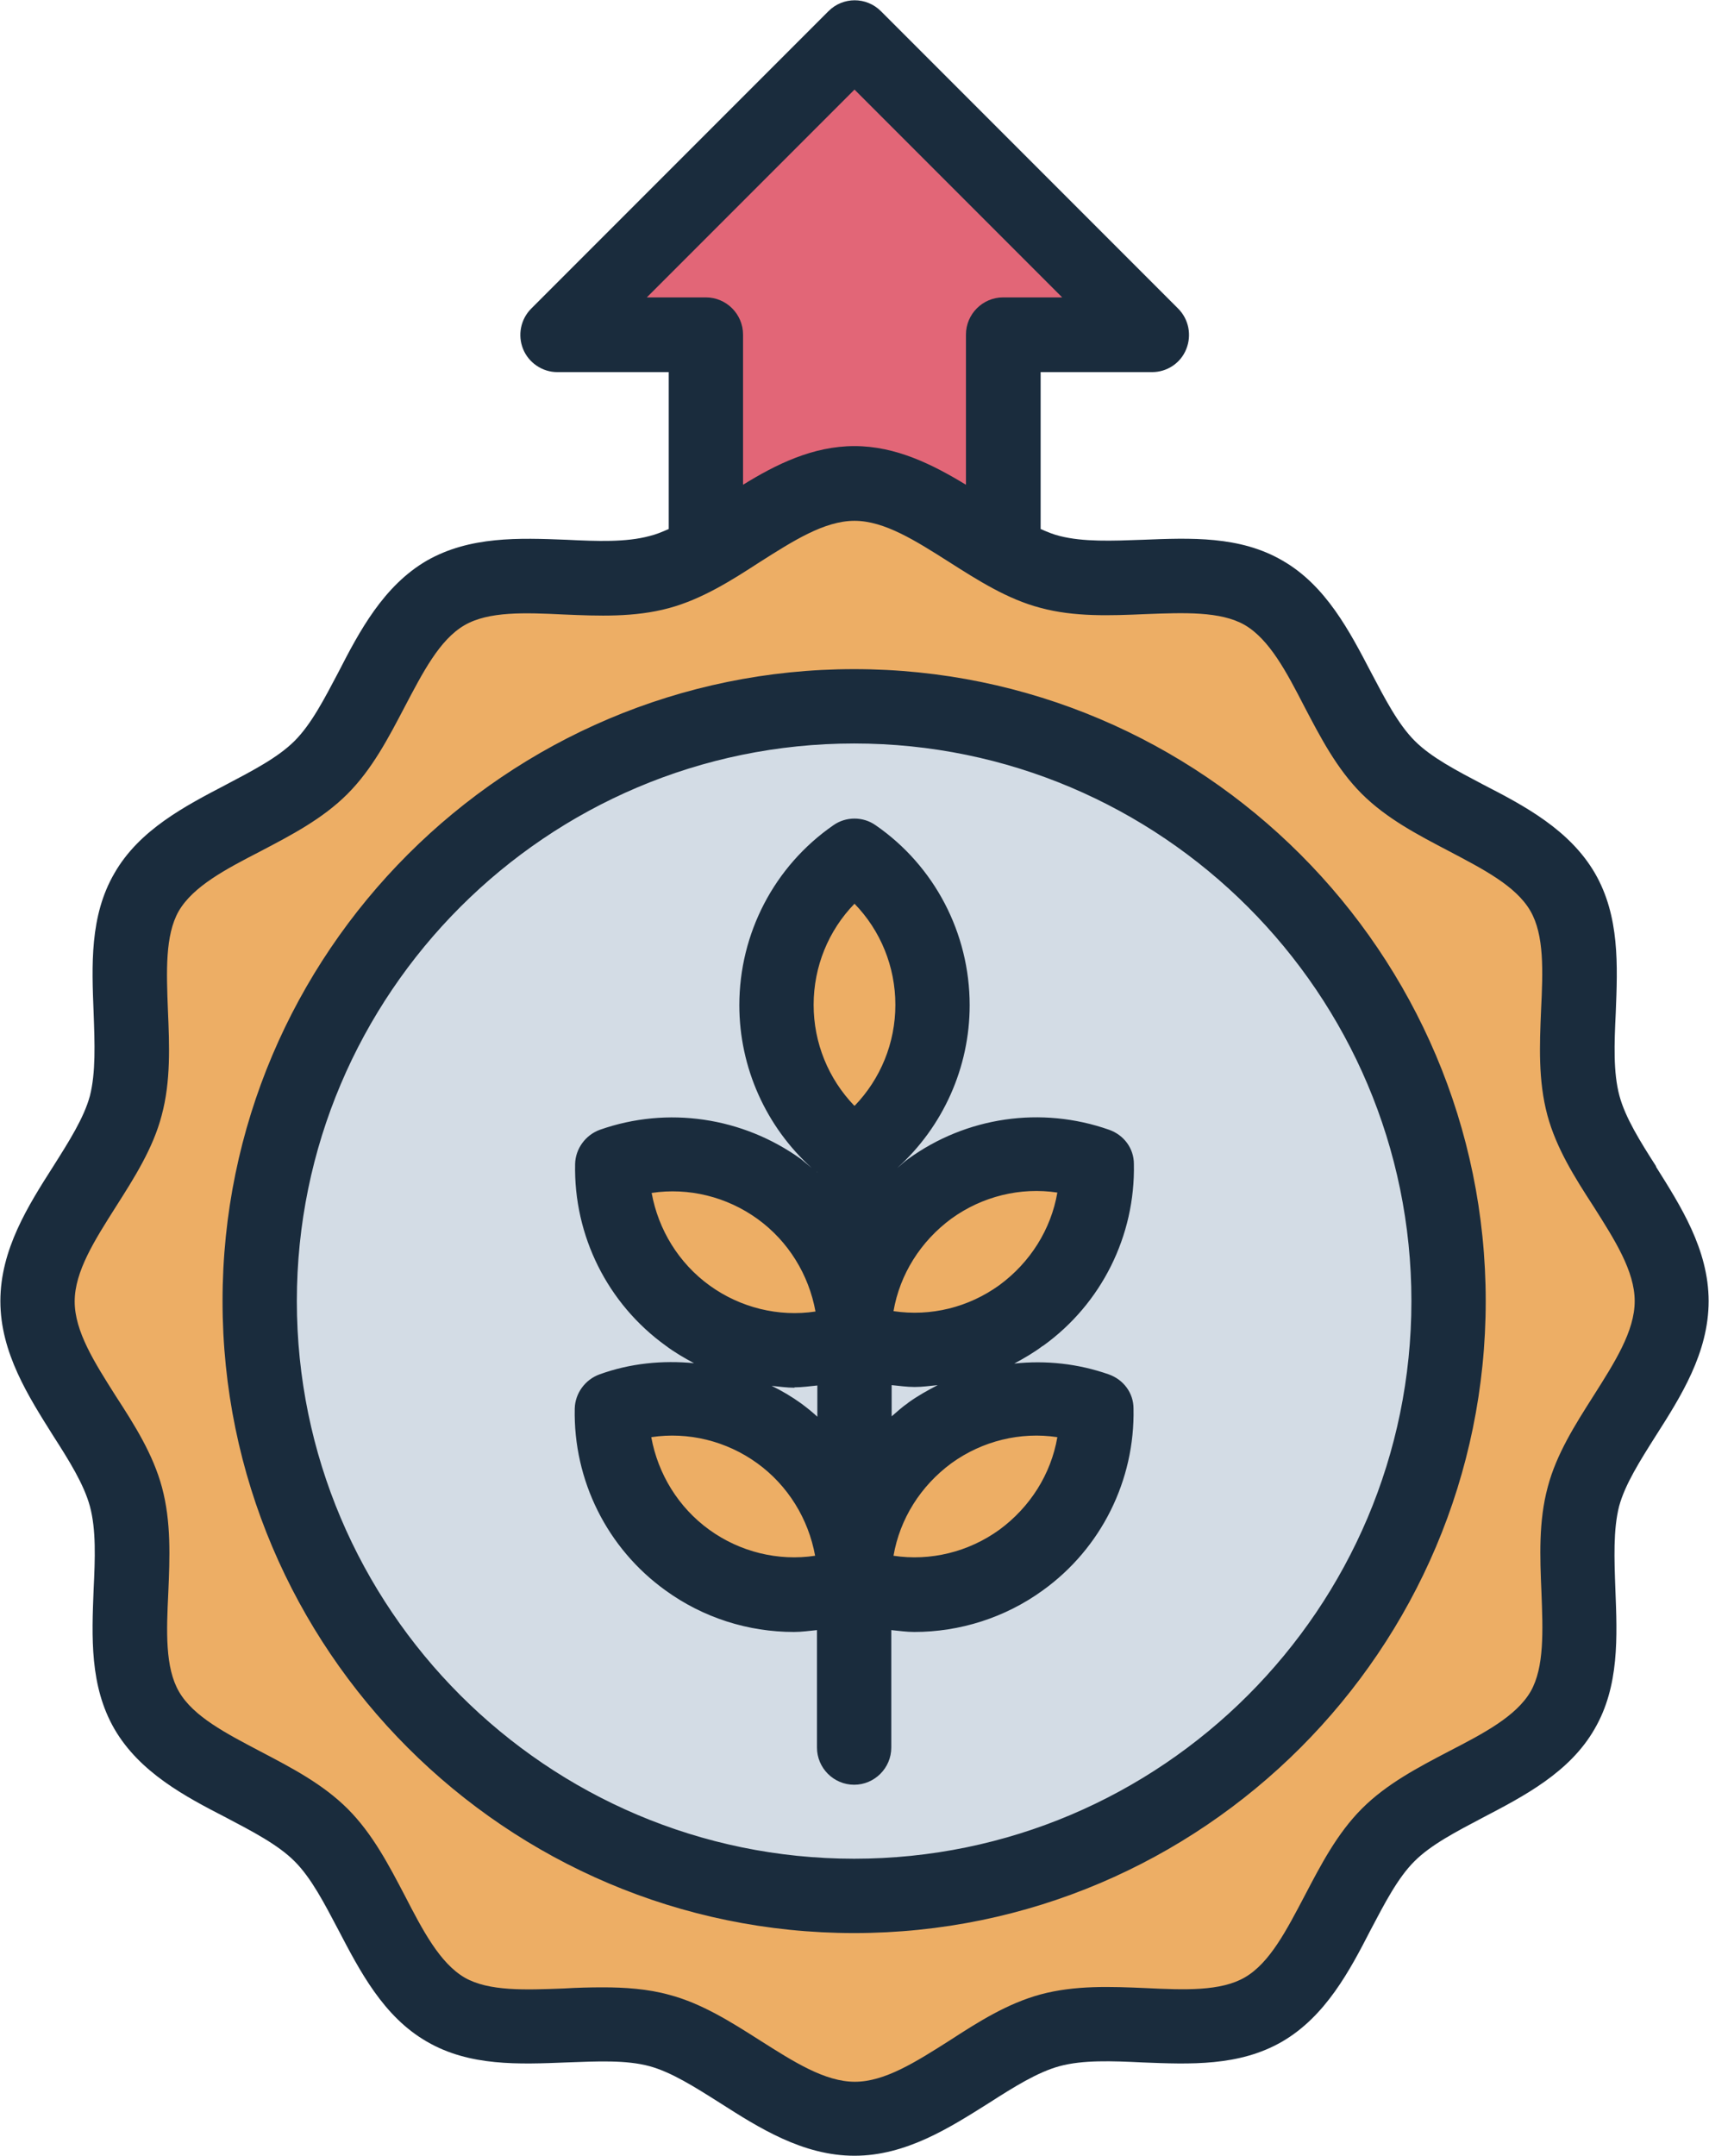 <svg width="46" height="58" viewBox="0 0 46 58" fill="none" xmlns="http://www.w3.org/2000/svg">
<g clip-path="url(#clip0_1726_240)">
<path d="M31 9H27V22C27 22.55 26.55 23 26 23H20C19.45 23 19 22.55 19 22V9H15L23 1L31 9Z" fill="#E26677"/>
<path d="M1 35C1 33.11 2.91 31.49 3.38 29.74C3.85 27.99 3.03 25.58 3.95 24C4.87 22.42 7.34 21.95 8.65 20.64C9.96 19.33 10.4 16.87 12.01 15.94C13.62 15.01 15.95 15.86 17.75 15.37C19.55 14.88 21.11 12.99 23.01 12.99C24.91 12.99 26.52 14.9 28.27 15.37C30.02 15.84 32.43 15.02 34.01 15.94C35.59 16.86 36.06 19.33 37.37 20.64C38.68 21.95 41.14 22.39 42.07 24C43 25.61 42.15 27.94 42.64 29.74C43.13 31.54 45.02 33.1 45.02 35C45.02 36.9 43.11 38.51 42.64 40.26C42.17 42.01 42.99 44.42 42.07 46C41.15 47.58 38.68 48.05 37.37 49.36C36.06 50.67 35.62 53.13 34.01 54.06C32.4 54.99 30.07 54.14 28.27 54.63C26.47 55.12 24.91 57.01 23.01 57.01C21.11 57.01 19.5 55.1 17.75 54.63C16 54.16 13.59 54.98 12.01 54.06C10.43 53.14 9.96 50.67 8.65 49.36C7.34 48.05 4.88 47.61 3.95 46C3.02 44.39 3.87 42.06 3.38 40.26C2.89 38.46 1 36.9 1 35Z" fill="#EDAE65"/>
<path d="M23 51C31.837 51 39 43.837 39 35C39 26.163 31.837 19 23 19C14.163 19 7 26.163 7 35C7 43.837 14.163 51 23 51Z" fill="#D3DCE5"/>
<path d="M25.1 27.02C25.1 28.69 24.27 30.16 23 31.04C21.72 30.16 20.9 28.69 20.9 27.02C20.9 25.35 21.73 23.88 23 23C24.28 23.88 25.1 25.35 25.1 27.02ZM27.49 35.38C26.14 36.36 24.46 36.55 23 36.03C22.97 34.48 23.68 32.95 25.03 31.97C26.38 30.99 28.06 30.8 29.52 31.32C29.55 32.87 28.84 34.4 27.49 35.38Z" fill="#EDAE65"/>
<path d="M18.51 35.38C19.86 36.36 21.54 36.55 23 36.03C23.03 34.48 22.32 32.95 20.97 31.97C19.62 30.99 17.94 30.8 16.48 31.32C16.45 32.87 17.16 34.4 18.51 35.38ZM27.49 41.96C26.14 42.94 24.46 43.13 23 42.61C22.97 41.06 23.68 39.53 25.03 38.55C26.38 37.57 28.06 37.38 29.52 37.9C29.55 39.45 28.84 40.98 27.49 41.96Z" fill="#EDAE65"/>
<path d="M18.51 41.96C19.86 42.94 21.54 43.13 23 42.61C23.03 41.06 22.32 39.53 20.97 38.55C19.62 37.57 17.94 37.38 16.48 37.9C16.45 39.45 17.16 40.98 18.51 41.96Z" fill="#EDAE65"/>
<path d="M44.58 31.38C44.15 30.71 43.75 30.07 43.59 29.48C43.42 28.85 43.45 28.07 43.49 27.25C43.54 25.97 43.6 24.65 42.93 23.49C42.25 22.32 41.02 21.67 39.93 21.11C39.21 20.73 38.53 20.38 38.08 19.93C37.63 19.48 37.28 18.8 36.9 18.08C36.33 16.99 35.69 15.75 34.52 15.08C33.37 14.41 32.04 14.47 30.76 14.52C29.93 14.55 29.16 14.58 28.53 14.42C28.36 14.38 28.19 14.31 28.01 14.23V10.01H31.01C31.41 10.01 31.78 9.77 31.93 9.39C32.08 9.02 32 8.59 31.71 8.3L23.71 0.3C23.32 -0.09 22.69 -0.09 22.3 0.3L14.3 8.3C14.01 8.59 13.93 9.02 14.08 9.39C14.23 9.76 14.6 10.01 15 10.01H18V14.23C17.82 14.31 17.65 14.38 17.48 14.42C16.85 14.59 16.07 14.56 15.25 14.52C13.97 14.47 12.65 14.42 11.49 15.08C10.32 15.76 9.67 16.99 9.11 18.08C8.73 18.8 8.38 19.48 7.93 19.93C7.48 20.38 6.8 20.73 6.08 21.11C4.99 21.68 3.75 22.32 3.08 23.49C2.41 24.64 2.47 25.97 2.52 27.25C2.55 28.07 2.58 28.85 2.42 29.48C2.26 30.07 1.86 30.7 1.43 31.38C0.76 32.43 0.01 33.61 0.01 35C0.01 36.39 0.77 37.57 1.43 38.62C1.86 39.29 2.26 39.93 2.42 40.52C2.59 41.15 2.56 41.93 2.52 42.75C2.47 44.03 2.41 45.35 3.08 46.51C3.76 47.68 4.99 48.33 6.08 48.89C6.8 49.27 7.48 49.62 7.93 50.07C8.38 50.52 8.73 51.2 9.11 51.92C9.68 53.01 10.32 54.25 11.49 54.92C12.64 55.59 13.97 55.53 15.25 55.48C16.07 55.45 16.85 55.41 17.48 55.58C18.07 55.74 18.7 56.14 19.38 56.57C20.43 57.24 21.61 57.99 23 57.99C24.39 57.99 25.57 57.23 26.62 56.57C27.29 56.14 27.93 55.74 28.52 55.58C29.15 55.41 29.93 55.44 30.75 55.48C32.03 55.53 33.35 55.59 34.51 54.92C35.68 54.24 36.33 53.01 36.89 51.92C37.27 51.2 37.62 50.52 38.07 50.07C38.52 49.62 39.2 49.27 39.92 48.89C41.01 48.32 42.25 47.68 42.92 46.51C43.59 45.36 43.53 44.03 43.48 42.75C43.45 41.93 43.42 41.15 43.58 40.52C43.74 39.93 44.14 39.3 44.57 38.62C45.24 37.57 45.99 36.39 45.99 35C45.99 33.61 45.23 32.43 44.57 31.38H44.58ZM17.41 8L23 2.41L28.59 8H27C26.45 8 26 8.45 26 9V13.04C25.11 12.5 24.12 12 23 12C21.88 12 20.89 12.49 20 13.04V9C20 8.45 19.55 8 19 8H17.41ZM42.89 37.55C42.4 38.32 41.89 39.12 41.66 40C41.41 40.92 41.45 41.89 41.49 42.83C41.53 43.87 41.57 44.85 41.2 45.5C40.81 46.17 39.93 46.63 39 47.11C38.18 47.54 37.33 47.98 36.66 48.65C35.99 49.32 35.55 50.17 35.12 50.99C34.63 51.92 34.18 52.8 33.51 53.19C32.86 53.57 31.88 53.53 30.84 53.48C29.9 53.44 28.94 53.4 28.01 53.65C27.12 53.89 26.33 54.39 25.56 54.89C24.66 55.46 23.82 56 23.01 56C22.2 56 21.36 55.46 20.46 54.89C19.69 54.4 18.89 53.89 18.01 53.66C17.43 53.5 16.82 53.46 16.22 53.46C15.87 53.46 15.52 53.47 15.18 53.49C14.14 53.53 13.16 53.57 12.51 53.2C11.84 52.81 11.38 51.93 10.9 51C10.47 50.18 10.03 49.33 9.36 48.66C8.69 47.99 7.84 47.55 7.02 47.12C6.09 46.63 5.21 46.18 4.82 45.51C4.44 44.86 4.48 43.88 4.53 42.84C4.57 41.9 4.61 40.94 4.36 40.01C4.12 39.12 3.62 38.33 3.12 37.56C2.55 36.66 2.01 35.82 2.01 35.01C2.01 34.2 2.55 33.36 3.12 32.46C3.61 31.69 4.12 30.89 4.35 30.01C4.6 29.09 4.56 28.12 4.52 27.18C4.48 26.14 4.44 25.16 4.81 24.51C5.2 23.84 6.08 23.38 7.01 22.9C7.83 22.47 8.68 22.03 9.35 21.36C10.02 20.69 10.46 19.84 10.89 19.02C11.38 18.09 11.83 17.21 12.5 16.82C13.15 16.44 14.14 16.48 15.17 16.53C16.11 16.57 17.07 16.61 18 16.36C18.89 16.12 19.68 15.62 20.45 15.12C21.35 14.55 22.19 14.01 23 14.01C23.81 14.01 24.65 14.55 25.55 15.12C26.32 15.61 27.12 16.12 28 16.35C28.92 16.6 29.89 16.56 30.83 16.52C31.87 16.48 32.85 16.44 33.5 16.81C34.17 17.2 34.63 18.08 35.11 19.01C35.54 19.83 35.98 20.68 36.65 21.35C37.32 22.02 38.17 22.46 38.99 22.89C39.92 23.38 40.8 23.83 41.19 24.5C41.57 25.15 41.53 26.13 41.48 27.17C41.44 28.11 41.4 29.07 41.65 30C41.89 30.89 42.39 31.68 42.89 32.45C43.46 33.35 44 34.19 44 35C44 35.81 43.46 36.65 42.89 37.55ZM28.08 36.2C29.65 35.07 30.56 33.24 30.52 31.31C30.52 30.89 30.25 30.53 29.85 30.39C28.03 29.75 26.01 30.04 24.44 31.18C24.34 31.25 24.25 31.34 24.15 31.42C25.38 30.31 26.1 28.72 26.1 27.04C26.1 25.1 25.15 23.29 23.57 22.2C23.23 21.96 22.77 21.96 22.43 22.2C20.84 23.3 19.9 25.11 19.9 27.04C19.9 28.72 20.62 30.31 21.85 31.42C21.75 31.34 21.66 31.26 21.56 31.18C19.99 30.05 17.97 29.75 16.15 30.39C15.76 30.53 15.49 30.9 15.48 31.31C15.44 33.24 16.35 35.07 17.92 36.2C18.16 36.38 18.42 36.53 18.68 36.67C17.83 36.59 16.97 36.67 16.14 36.97C15.75 37.11 15.48 37.48 15.47 37.89C15.43 39.82 16.34 41.65 17.91 42.78C18.93 43.52 20.14 43.9 21.37 43.9C21.58 43.9 21.78 43.87 21.99 43.85V47.01C21.99 47.56 22.44 48.01 22.99 48.01C23.54 48.01 23.99 47.56 23.99 47.01V43.85C24.2 43.87 24.4 43.9 24.61 43.9C25.83 43.9 27.05 43.52 28.07 42.78C29.64 41.65 30.55 39.82 30.51 37.89C30.51 37.47 30.24 37.11 29.84 36.97C29.01 36.68 28.15 36.59 27.3 36.68C27.56 36.54 27.82 36.39 28.06 36.21L28.08 36.2ZM24 31.53C24 31.53 24.01 31.53 24.02 31.51C24.02 31.51 24.01 31.52 24 31.53ZM23 24.31C23.7 25.03 24.1 26 24.1 27.03C24.1 28.06 23.7 29.02 23.01 29.74C23.01 29.74 23.01 29.74 23 29.74C22.99 29.74 23 29.74 22.99 29.74C22.3 29.02 21.9 28.06 21.9 27.03C21.9 26 22.3 25.03 23 24.31ZM22 31.53C22 31.53 21.99 31.53 21.98 31.52C21.98 31.52 21.99 31.52 22 31.53ZM17.54 32.09C18.53 31.94 19.56 32.19 20.39 32.79C21.22 33.39 21.77 34.29 21.95 35.28C20.96 35.43 19.93 35.18 19.1 34.58C18.27 33.98 17.72 33.08 17.54 32.09ZM21.38 37.32C21.59 37.32 21.79 37.29 22 37.27V38.11C21.86 37.98 21.71 37.86 21.56 37.75C21.31 37.57 21.04 37.41 20.77 37.28C20.98 37.3 21.18 37.33 21.39 37.33L21.38 37.32ZM19.09 41.15C18.26 40.55 17.71 39.65 17.53 38.66C18.52 38.51 19.55 38.76 20.38 39.36C21.21 39.96 21.76 40.86 21.94 41.85C20.95 42 19.92 41.75 19.09 41.15ZM28.46 38.66C28.29 39.65 27.73 40.54 26.9 41.15C26.07 41.75 25.04 42 24.05 41.85C24.22 40.86 24.78 39.97 25.61 39.36C26.44 38.76 27.47 38.51 28.46 38.66ZM24.44 37.74C24.28 37.85 24.14 37.98 24 38.1V37.26C24.21 37.28 24.41 37.31 24.62 37.31C24.83 37.31 25.03 37.28 25.24 37.26C24.97 37.4 24.7 37.55 24.45 37.73L24.44 37.74ZM26.9 34.57C26.07 35.17 25.05 35.42 24.05 35.27C24.22 34.28 24.78 33.39 25.61 32.78C26.44 32.18 27.47 31.93 28.46 32.08C28.29 33.07 27.73 33.96 26.9 34.57ZM22.99 18C13.62 18 5.99 25.63 5.99 35C5.99 44.37 13.62 52 22.99 52C32.36 52 39.99 44.37 39.99 35C39.99 25.63 32.36 18 22.99 18ZM22.99 50C14.72 50 7.99 43.27 7.99 35C7.99 26.73 14.72 20 22.99 20C31.26 20 37.99 26.73 37.99 35C37.99 43.27 31.26 50 22.99 50Z" fill="#1A2C3D"/>
</g>
<defs>
<clipPath id="clip0_1726_240">
<rect width="46" height="58" fill="white"/>
</clipPath>
</defs>
</svg>
